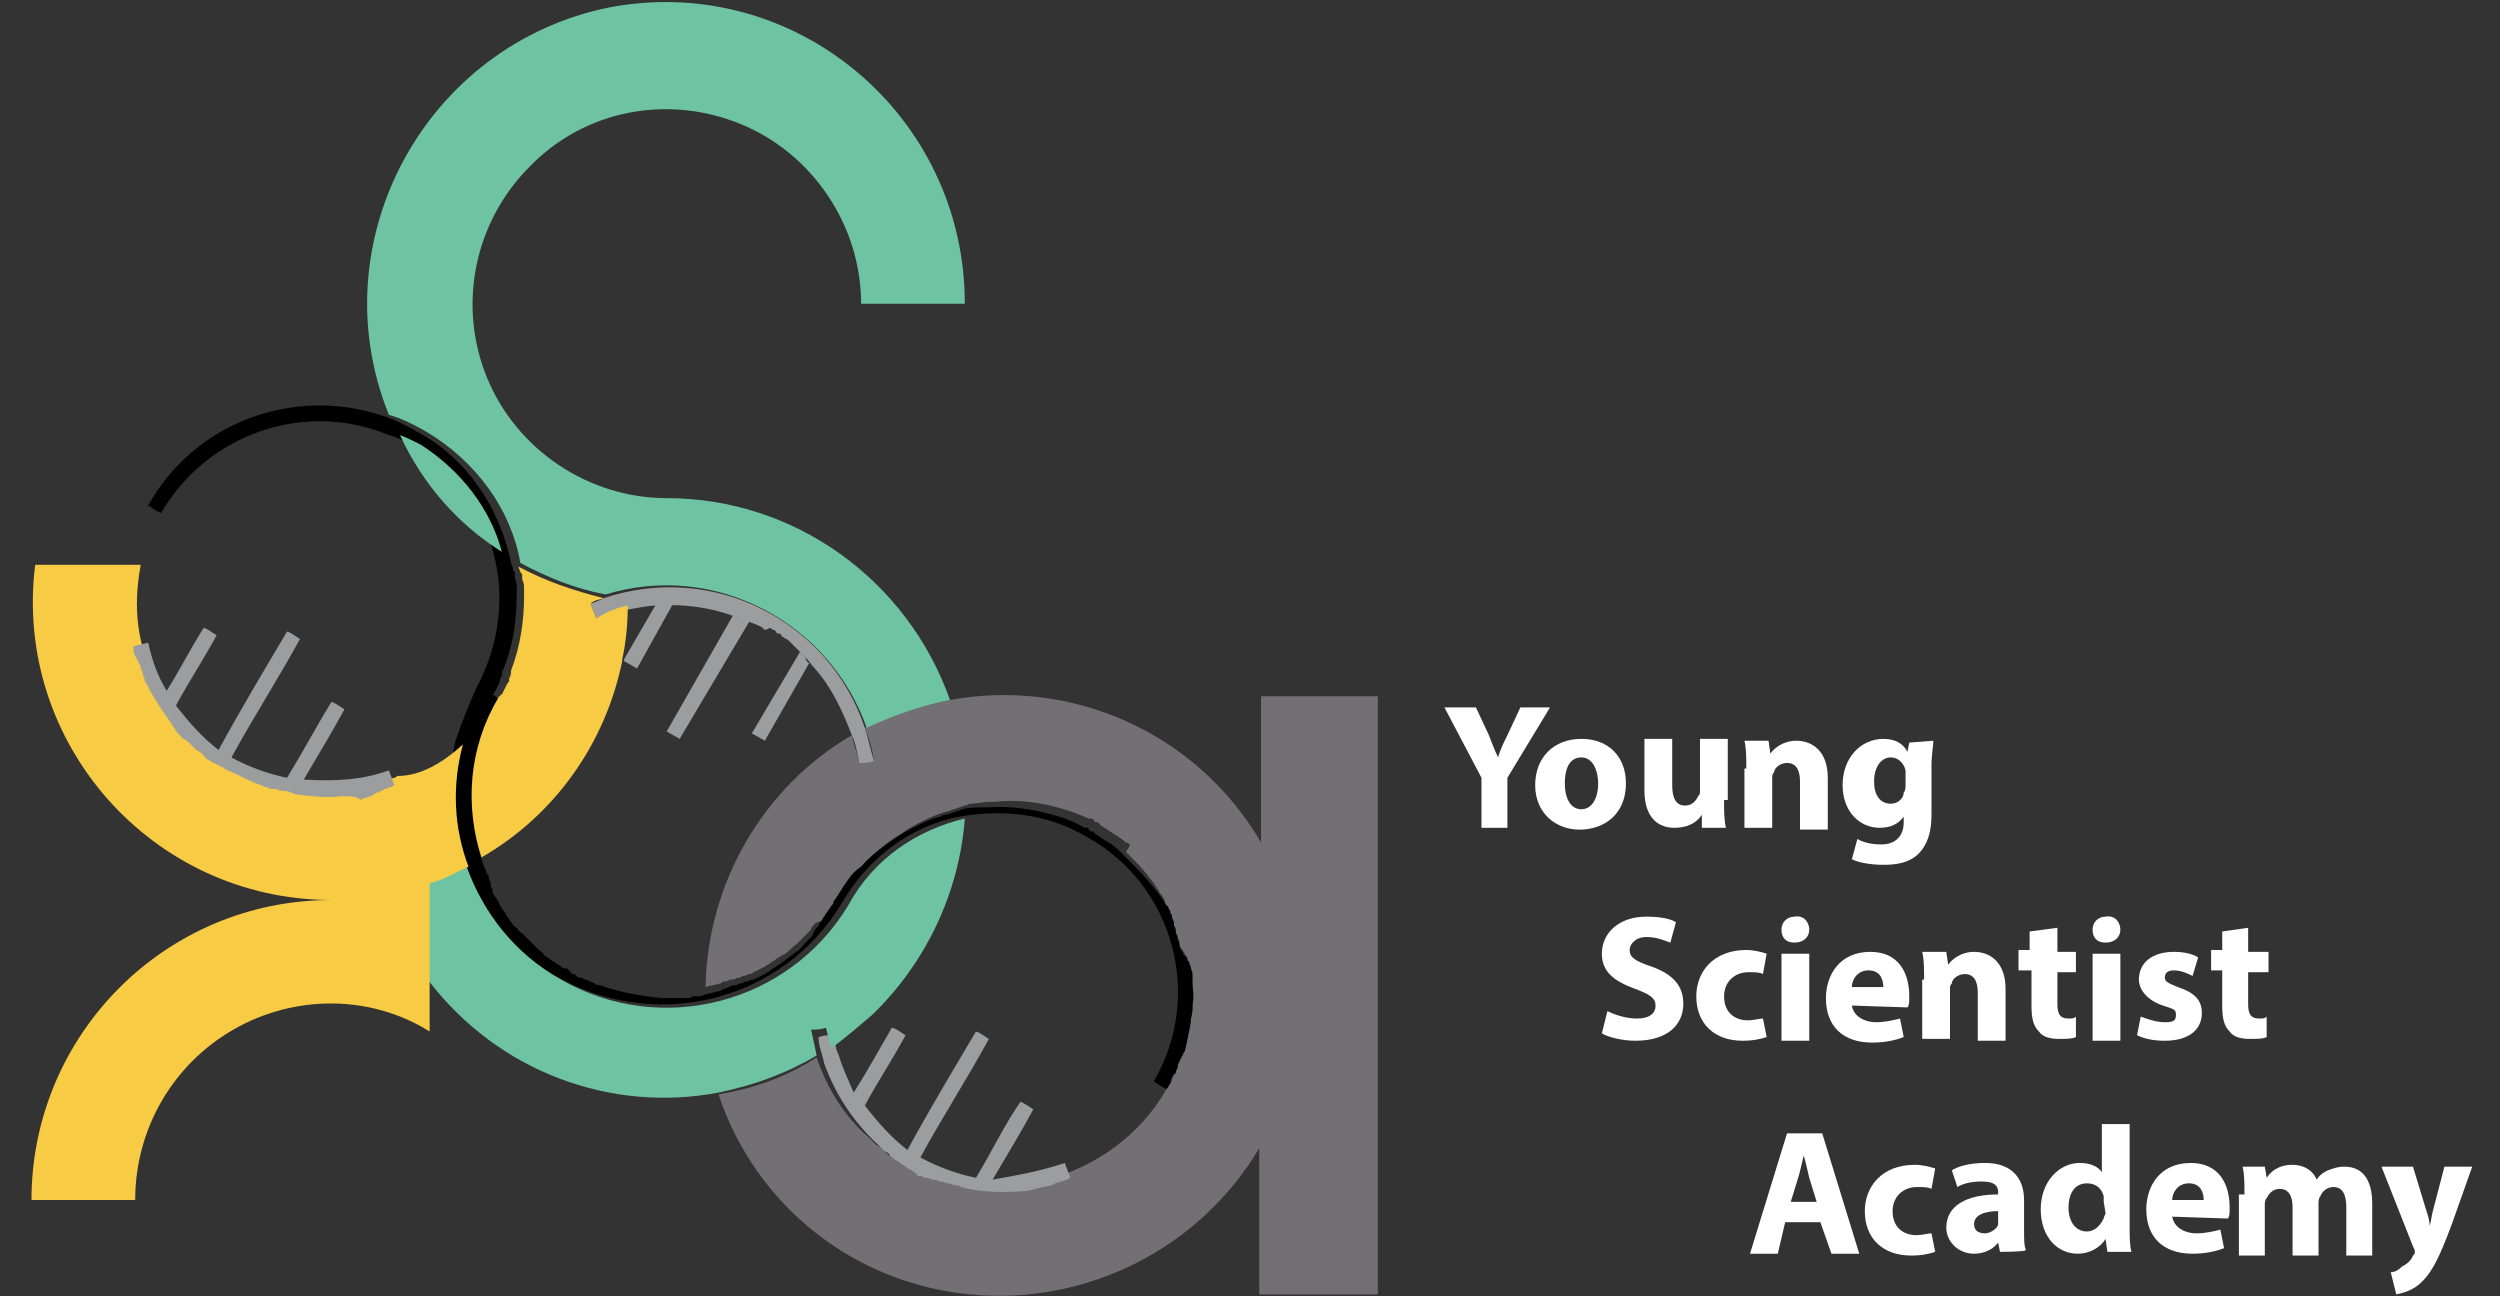 <?xml version="1.0" encoding="utf-8"?>
<!-- Generator: Adobe Illustrator 23.0.1, SVG Export Plug-In . SVG Version: 6.00 Build 0)  -->
<svg version="1.1" id="Layer_1" xmlns="http://www.w3.org/2000/svg" xmlns:xlink="http://www.w3.org/1999/xlink" x="0px" y="0px"
	 viewBox="0 0 135 70" style="enable-background:new 0 0 135 70;" xml:space="preserve">
<rect x="0" y="0" width="135" height="70" fill="#333333" stroke="none"/>
<style type="text/css">
	.st0{fill:#737075;}
	.st1{fill:#9C9D9E;}
	.st2{fill:#6EC4A2;}
	.st3{fill:#F8CB44;}
	.st4{fill:#FFFFFF;}
</style>
<g>
	<g id="XMLID_1_">
		<g>
			<path class="st0" d="M51.3,37.8c6.5-1.2,13.3,1.7,16.8,7.7v-7.9h6.3v32.3H68v-7.9c-3.2,5.4-9.3,8.5-15.6,7.9s-11.6-4.8-13.6-10.8
				c1.8-0.3,3.6-0.9,5.3-2c0.6,1.8,1.6,3.3,2.9,4.4l0,0c0.1,0.1,0.1,0.1,0.2,0.2l0.1,0.1c0.1,0.1,0.2,0.1,0.3,0.2l0,0
				c0.1,0.1,0.2,0.1,0.3,0.3l0,0c0.1,0.1,0.2,0.1,0.3,0.2c0.1,0.1,0.2,0.1,0.3,0.2c0.1,0.1,0.2,0.1,0.3,0.2c0.1,0.1,0.2,0.1,0.3,0.2
				c0.1,0,0.1,0.1,0.1,0.1c0.1,0.1,0.1,0.1,0.3,0.1c0.1,0.1,0.3,0.1,0.4,0.1c0.1,0.1,0.3,0.1,0.4,0.1c0.1,0.1,0.3,0.1,0.4,0.1
				c0.1,0.1,0.3,0.1,0.4,0.1c0.1,0.1,0.3,0.1,0.4,0.1l0,0c0.1,0.1,0.3,0.1,0.4,0.1c1.5,0.3,3,0.3,4.6-0.1c0.1,0,0.1-0.1,0.2-0.1
				c0.2-0.1,0.4-0.1,0.6-0.2c0.1,0,0.1-0.1,0.2-0.1c2.4-0.9,4.3-2.5,5.5-4.6c0.1-0.1,0.1-0.2,0.2-0.3c0.1-0.1,0.1-0.2,0.1-0.3
				c0.1-0.1,0.1-0.1,0.1-0.2v-0.1c0-0.1,0.1-0.1,0.1-0.1c0.1-0.1,0.1-0.2,0.1-0.3c0.1-0.1,0.1-0.2,0.1-0.3c0-0.1,0.1-0.1,0.1-0.2
				c0-0.1,0.1-0.1,0.1-0.2c0-0.1,0.1-0.1,0.1-0.2c0.1-0.5,0.3-1.1,0.3-1.5c0.1-0.3,0.1-0.7,0.1-1.1c0-0.1,0-0.1,0-0.3
				c0-0.3,0-0.5-0.1-0.8v-0.1c0-0.1,0-0.2,0-0.3v-0.1c0-0.1-0.1-0.3-0.1-0.4c0-0.1-0.1-0.3-0.1-0.3c0-0.1,0-0.1-0.1-0.1
				c0-0.1,0-0.1-0.1-0.2c0-0.1,0-0.1-0.1-0.1c0-0.1,0-0.1-0.1-0.2c0-0.1,0-0.1-0.1-0.2c-0.1-0.1-0.1-0.3-0.1-0.4
				c-0.1-0.1-0.1-0.2-0.1-0.3c-0.1-0.1-0.1-0.3-0.1-0.4c-0.1-0.1-0.1-0.3-0.1-0.4c-0.1-0.1-0.1-0.2-0.1-0.3v-0.1c0,0,0-0.1-0.1-0.1
				c-0.1-0.1-0.1-0.2-0.1-0.3c-0.1-0.1-0.1-0.2-0.2-0.3l0,0c-0.1-0.1-0.1-0.2-0.2-0.3c-0.3-0.5-0.8-1.1-1.2-1.5c0,0,0,0-0.1-0.1
				c-0.1-0.1-0.1-0.1-0.2-0.2l-0.1-0.1c-0.1-0.1-0.1-0.1-0.1-0.1C61,45.7,61,45.7,61,45.6c0.1,0.1,0,0,0,0c-0.1-0.1-0.1-0.1-0.2-0.1
				c-0.2-0.2-0.4-0.3-0.7-0.5l0,0c-0.1-0.1-0.2-0.1-0.3-0.2c-0.1-0.1-0.2-0.1-0.3-0.2c-0.1,0-0.1-0.1-0.1-0.1
				c-0.1-0.1-0.1-0.1-0.2-0.1c-0.1,0-0.1-0.1-0.1-0.1c-0.1-0.1-0.2-0.1-0.3-0.1c-1.6-0.7-3.4-1.1-5.1-0.9c-0.1,0-0.2,0-0.3,0
				c-0.3,0-0.7,0.1-1,0.1c-0.1,0-0.2,0.1-0.3,0.1c-0.1,0-0.2,0.1-0.3,0.1c-0.1,0-0.2,0.1-0.3,0.1c-0.1,0-0.2,0.1-0.3,0.1
				c-0.4,0.1-0.9,0.3-1.3,0.5c-0.4,0.2-0.8,0.4-1.2,0.7c-0.7,0.4-1.3,0.9-1.8,1.5c-0.2,0.3-0.5,0.5-0.7,0.7l0,0
				c-0.3,0.3-0.5,0.7-0.7,1l0,0c0,0.1-0.1,0.1-0.1,0.1c-0.1,0.1-0.1,0.1-0.1,0.2c-0.1,0.2-0.3,0.4-0.4,0.6c-0.1,0.1-0.1,0.2-0.2,0.3
				c-0.1,0.1-0.1,0.1-0.2,0.3C44,49.8,44,49.9,43.9,50c-0.1,0.1-0.1,0.1-0.1,0.2c-0.1,0.1-0.2,0.2-0.3,0.3c-0.1,0.1-0.3,0.3-0.5,0.5
				c-0.3,0.2-0.5,0.5-0.8,0.6c-0.1,0.1-0.2,0.1-0.3,0.2c-0.1,0.1-0.2,0.1-0.3,0.2c-0.1,0.1-0.2,0.1-0.3,0.2l0,0
				c-0.2,0.1-0.4,0.2-0.6,0.3c-0.1,0.1-0.2,0.1-0.3,0.1c-0.1,0.1-0.2,0.1-0.3,0.1c-0.1,0.1-0.2,0.1-0.3,0.1
				c-0.1,0.1-0.3,0.1-0.4,0.1c-0.1,0.1-0.2,0.1-0.3,0.1c-0.1,0-0.1,0.1-0.2,0.1c-0.3,0.1-0.5,0.1-0.8,0.2l0,0
				c0.1-5.6,3.1-10.8,7.9-13.6c0.1,0.5,0.3,1,0.4,1.5c0.3-0.1,0.5-0.1,0.8-0.1c-0.1-0.7-0.3-1.3-0.5-1.8
				C48.2,38.6,49.8,38.1,51.3,37.8z"/>
			<path d="M26.9,37.8c-1.5,2.7-1.8,5.8-0.9,8.6c0.1,0.3,0.2,0.5,0.3,0.8c0.1,0.1,0.1,0.1,0.1,0.3l0,0c0.1,0.1,0.1,0.2,0.1,0.3
				c0,0,0,0,0,0.1c0.1,0.1,0.1,0.2,0.1,0.3c0.1,0.2,0.3,0.4,0.4,0.7c0.1,0.1,0.1,0.2,0.2,0.3c0.1,0.1,0.1,0.2,0.2,0.3
				c0.1,0.1,0.1,0.2,0.2,0.3c0.1,0.1,0.1,0.2,0.3,0.3c0.1,0.1,0.1,0.2,0.3,0.3c0.1,0.1,0.2,0.2,0.3,0.3c0.1,0.1,0.2,0.2,0.3,0.3
				c0.1,0.1,0.2,0.2,0.3,0.3c0.1,0.1,0.2,0.1,0.3,0.3c0.1,0.1,0.2,0.1,0.3,0.2c0.1,0.1,0.2,0.1,0.3,0.2c0.1,0.1,0.2,0.1,0.3,0.2l0,0
				c0.1,0.1,0.2,0.1,0.3,0.1c0,0,0.1,0,0.1,0.1c0,0,0.1,0,0.1,0.1c0.1,0.1,0.1,0.1,0.2,0.1c0,0,0.1,0,0.1,0.1
				c0.1,0.1,0.2,0.1,0.3,0.1c0.2,0.1,0.5,0.2,0.7,0.3c0.1,0.1,0.2,0.1,0.3,0.1l0,0c1.1,0.4,2.3,0.6,3.4,0.7c0.3,0,0.6,0,0.9,0h0.1
				c0.1,0,0.2,0,0.3,0c0.1,0,0.2,0,0.3-0.1c0.1,0,0.1,0,0.2,0c0.1,0,0.1,0,0.2,0c0.1,0,0.2-0.1,0.3-0.1c0.3-0.1,0.5-0.1,0.8-0.2
				c0.1,0,0.1-0.1,0.2-0.1c0.1,0,0.2-0.1,0.3-0.1c0.1-0.1,0.3-0.1,0.4-0.1c0.1-0.1,0.2-0.1,0.3-0.1c0.1-0.1,0.2-0.1,0.3-0.1
				c0.1-0.1,0.2-0.1,0.3-0.1c0.2-0.1,0.4-0.2,0.6-0.3l0,0c0.1-0.1,0.2-0.1,0.3-0.2c0.1-0.1,0.2-0.1,0.3-0.2c0.1-0.1,0.2-0.1,0.3-0.2
				c0.3-0.2,0.5-0.4,0.8-0.6c0.2-0.1,0.3-0.3,0.5-0.5c0.1-0.1,0.2-0.2,0.3-0.3c0.1-0.1,0.1-0.1,0.1-0.2c0.1-0.1,0.1-0.2,0.2-0.3
				c0.1-0.1,0.1-0.1,0.2-0.3c0.1-0.1,0.1-0.2,0.2-0.3c0.1-0.2,0.3-0.4,0.4-0.6c0.1-0.1,0.1-0.1,0.1-0.2c0.3-0.4,0.5-0.8,0.8-1.2l0,0
				c0.2-0.3,0.4-0.5,0.7-0.7c0.5-0.6,1.2-1.1,1.8-1.5c0.4-0.3,0.8-0.5,1.2-0.7c0.4-0.2,0.8-0.4,1.3-0.5c0.1-0.1,0.2-0.1,0.3-0.1
				c0.1,0,0.2-0.1,0.3-0.1c0.1,0,0.2-0.1,0.3-0.1c0.1,0,0.2-0.1,0.3-0.1c0.3-0.1,0.7-0.1,1-0.1c0.1,0,0.2,0,0.3,0
				c1.3-0.1,2.6,0.1,3.9,0.5c0.4,0.1,0.8,0.3,1.2,0.5c0.1,0.1,0.2,0.1,0.3,0.1c0.1,0,0.1,0.1,0.1,0.1c0.1,0.1,0.1,0.1,0.2,0.1
				c0.1,0,0.1,0.1,0.1,0.1c0.1,0.1,0.2,0.1,0.3,0.2c0.1,0.1,0.2,0.1,0.3,0.2l0,0c0.2,0.1,0.5,0.3,0.7,0.5c0.1,0.1,0.2,0.2,0.3,0.3
				c0.1,0.1,0.2,0.2,0.3,0.3c0.1,0.1,0.2,0.2,0.3,0.3c0.5,0.5,0.9,1,1.3,1.5c0.1,0.1,0.1,0.2,0.2,0.3l0,0c0.1,0.1,0.1,0.2,0.2,0.3
				c0.1,0.1,0.1,0.2,0.2,0.3v0.1c0.1,0.1,0.1,0.2,0.1,0.3c0.1,0.1,0.1,0.3,0.1,0.4c0.1,0.1,0.1,0.3,0.1,0.4c0.1,0.1,0.1,0.2,0.1,0.3
				c0.1,0.1,0.1,0.3,0.1,0.4c0,0.1,0.1,0.1,0.1,0.2c0,0.1,0.1,0.1,0.1,0.2c0,0.1,0,0.1,0.1,0.1c0,0.1,0.1,0.1,0.1,0.2
				c0,0.1,0,0.1,0.1,0.1c0,0.1,0.1,0.3,0.1,0.3c0,0.1,0.1,0.3,0.1,0.4v0.1c0,0.1,0,0.2,0,0.3v0.1c0,0.3,0.1,0.7,0,1.1
				c0,0.3,0,0.5-0.1,0.8c0,0.1,0,0.1,0,0.2c-0.1,0.5-0.2,1.1-0.3,1.5c0,0.1-0.1,0.1-0.1,0.2c0,0.1-0.1,0.1-0.1,0.2
				c0,0.1-0.1,0.1-0.1,0.2c-0.1,0.1-0.1,0.2-0.1,0.3s-0.1,0.2-0.1,0.3c0,0.1-0.1,0.1-0.1,0.1V58c-0.1,0.1-0.1,0.1-0.1,0.2
				c-0.1,0.1-0.1,0.2-0.1,0.3c-0.1,0.1-0.1,0.2-0.2,0.3c-0.3-0.1-0.5-0.3-0.7-0.4c2.7-4.6,1.1-10.6-3.6-13.2
				c-2.2-1.3-4.6-1.5-6.9-1.1l0,0c-2.6,0.5-4.9,2.2-6.3,4.6l0,0c-3.2,5.4-10.1,7.1-15.5,4c-2.5-1.4-4.2-3.6-5.1-6.1
				c-0.7-2.1-0.8-4.4-0.3-6.6c0.3-0.9,0.7-1.9,1.1-2.8c1.3-2.4,1.6-5.1,0.9-7.5l0,0c-0.7-2.4-2.2-4.4-4.5-5.7
				c-0.3-0.2-0.7-0.4-1.1-0.5l0,0c-4.5-1.9-9.8-0.1-12.3,4.2c-0.3-0.1-0.5-0.3-0.7-0.4c2.5-4.5,7.8-6.4,12.5-4.9
				c0.7,0.2,1.3,0.5,2,0.9c2.8,1.5,4.5,4.2,5.1,7.1l0,0c0,0.1,0.1,0.2,0.1,0.3c0,0.1,0,0.1,0.1,0.2c0,0.1,0,0.1,0,0.2
				c0,0.2,0.1,0.3,0.1,0.5c0,0.1,0,0.1,0,0.2c0,0,0,0,0,0.1c0,0.1,0,0.1,0,0.2c0,1.4-0.2,2.8-0.7,4c-0.1,0.1-0.1,0.3-0.1,0.4
				c-0.1,0.1-0.1,0.2-0.1,0.3c-0.1,0.2-0.2,0.4-0.3,0.6c-0.1,0.1-0.1,0.2-0.2,0.3c0.1-0.1,0.1-0.1,0.1-0.2
				C26.9,37.7,26.9,37.7,26.9,37.8C26.9,37.7,26.9,37.8,26.9,37.8z"/>
			<path class="st1" d="M57.5,62.8c0.1,0.3,0.2,0.5,0.3,0.8c-0.1,0-0.1,0.1-0.2,0.1c-0.2,0.1-0.4,0.1-0.6,0.2
				c-0.1,0-0.1,0.1-0.2,0.1c-0.5,0.1-0.9,0.2-1.3,0.3c-1.1,0.1-2.2,0.1-3.2-0.1c-0.1,0-0.3-0.1-0.4-0.1l0,0
				c-0.1-0.1-0.3-0.1-0.4-0.1c-0.1-0.1-0.3-0.1-0.4-0.1c-0.1-0.1-0.3-0.1-0.4-0.1c-0.1-0.1-0.3-0.1-0.4-0.1
				c-0.1-0.1-0.3-0.1-0.4-0.1c-0.1-0.1-0.1-0.1-0.3-0.1c-0.1,0-0.1-0.1-0.1-0.1c-0.1-0.1-0.2-0.1-0.3-0.2c-0.1-0.1-0.2-0.1-0.3-0.2
				c-0.1-0.1-0.2-0.1-0.3-0.2c-0.1-0.1-0.2-0.1-0.3-0.2l0,0c-0.1-0.1-0.2-0.1-0.3-0.3l0,0c-0.1-0.1-0.2-0.1-0.3-0.2l-0.1-0.1
				c-0.1-0.1-0.1-0.1-0.2-0.2l0,0c-1.3-1.2-2.3-2.7-2.9-4.4c-0.1-0.5-0.3-0.9-0.3-1.4c0.3-0.1,0.5-0.1,0.8-0.1
				c0.1,0.4,0.1,0.7,0.3,1.1c0.2,0.7,0.5,1.3,0.8,2c0.7-1.1,1.3-2.2,2-3.4c0,0,0-0.1,0.1-0.1c0.3,0.1,0.5,0.3,0.7,0.4
				c-0.7,1.3-1.5,2.5-2.2,3.8c0.7,0.9,1.4,1.7,2.3,2.4c1.2-2.2,2.4-4.2,3.7-6.4c0.3,0.1,0.5,0.3,0.7,0.4c-1.2,2.2-2.5,4.2-3.7,6.4
				c0.9,0.5,2,0.9,3,1.1c0.8-1.3,1.5-2.8,2.4-4.1c0.3,0.1,0.5,0.3,0.7,0.4c-0.7,1.3-1.5,2.6-2.2,3.8C54.7,63.5,56,63.3,57.5,62.8z"
				/>
			<path class="st2" d="M52.1,16.4h-5.6c0-4.2-2.6-8.1-6.5-9.7S31.6,5.9,28.6,9c-3,3-3.9,7.5-2.3,11.4s5.5,6.5,9.7,6.5
				c6.9,0,13,4.4,15.3,10.9c-1.5,0.3-3,0.8-4.5,1.5c-2-5.7-8.2-9-14.1-7.2c-1.6-0.3-3.1-0.9-4.6-1.7c-0.5-2.9-2.4-5.5-5.1-7.1
				c-0.7-0.4-1.3-0.7-2-0.9c-3.8-9.4,2-20,11.9-22C42.9-1.5,52.1,6.2,52.1,16.4z"/>
			<path class="st2" d="M52.1,44.2c-0.3,4-2.1,7.8-5,10.6c-0.7,0.6-1.4,1.2-2.2,1.8l0,0c-0.1-0.3-0.2-0.7-0.3-1.1
				c-0.3,0.1-0.5,0.1-0.8,0.1c0.1,0.5,0.2,0.9,0.3,1.4c-1.7,1-3.4,1.6-5.3,2c-5.8,1.1-11.9-1.1-15.7-6.1v-5.2
				c0.7-0.3,1.4-0.5,2.1-0.9c0.9,2.5,2.6,4.7,5.1,6.1c5.4,3.1,12.3,1.3,15.5-4l0,0C47.2,46.3,49.6,44.8,52.1,44.2z"/>
			<path class="st1" d="M46.7,39.3c0.2,0.6,0.3,1.2,0.5,1.8c-0.3,0.1-0.5,0.1-0.8,0.1c-0.1-0.5-0.2-1.1-0.4-1.5
				c-0.5-1.3-1.1-2.6-2-3.6c-0.2-0.2-0.3-0.4-0.5-0.6c-0.1-0.1-0.2-0.2-0.3-0.3l0,0l0,0c-0.1-0.1-0.2-0.2-0.3-0.3
				c-0.1-0.1-0.2-0.2-0.3-0.3c-0.1-0.1-0.2-0.1-0.3-0.2c0,0-0.1,0-0.1-0.1c-0.1-0.1-0.1-0.1-0.2-0.1c-0.1,0-0.1-0.1-0.1-0.1
				c-0.1-0.1-0.1-0.1-0.2-0.1c-0.1-0.1-0.1-0.1-0.1-0.1C41.4,34,41.4,34,41.3,34c-0.1,0-0.1-0.1-0.1-0.1c-0.2-0.1-0.4-0.2-0.7-0.3
				c-0.1-0.1-0.3-0.1-0.4-0.2c-0.1-0.1-0.3-0.1-0.4-0.1l0,0c-1.3-0.5-2.8-0.7-4.2-0.6c-0.5,0-0.9,0.1-1.5,0.2
				c-0.6,0.1-1.1,0.3-1.8,0.5c-0.1-0.3-0.2-0.5-0.3-0.8c0.3-0.1,0.5-0.2,0.7-0.3C38.6,30.3,44.8,33.6,46.7,39.3z"/>
			<path class="st1" d="M43.7,35.8L41.3,40l-0.7-0.4l2.6-4.4l0,0c0.1,0.1,0.2,0.2,0.3,0.3C43.5,35.6,43.6,35.8,43.7,35.8z"/>
			<path class="st1" d="M40.5,33.5l-3.8,6.4L36,39.5l3.6-6.3l0,0c0.1,0.1,0.3,0.1,0.4,0.1C40.2,33.3,40.3,33.4,40.5,33.5z"/>
			<path class="st1" d="M36.4,32.5l-2,3.6l-0.7-0.4v-0.1l1.8-3.1l0,0c1.5-0.1,2.9,0.1,4.2,0.6C38.7,32.7,37.5,32.5,36.4,32.5z"/>
			<path class="st3" d="M33.9,32.7L33.9,32.7c0,1-0.1,2-0.3,2.9v0.1l0,0C32.7,40.1,30,44,26,46.3c-0.9-2.8-0.7-5.9,0.9-8.6l0,0
				c0,0,0-0.1,0.1-0.1c0-0.1,0.1-0.1,0.1-0.1c0.1-0.2,0.2-0.4,0.3-0.6c0.1-0.1,0.1-0.1,0.1-0.3c0.1-0.1,0.1-0.3,0.1-0.4
				c0.5-1.3,0.7-2.7,0.7-4c0-0.1,0-0.1,0-0.2V32c0-0.1,0-0.1,0-0.2c0-0.2,0-0.3-0.1-0.5c0-0.1,0-0.1,0-0.2c0-0.1,0-0.1-0.1-0.2
				c0-0.1-0.1-0.2-0.1-0.3l0,0c1.5,0.8,3,1.3,4.6,1.7c-0.3,0.1-0.5,0.1-0.7,0.3c0.1,0.3,0.2,0.5,0.3,0.8
				C32.8,33,33.4,32.8,33.9,32.7z"/>
			<path class="st3" d="M25,40.2c-0.6,2.2-0.5,4.5,0.3,6.6c-0.7,0.3-1.3,0.7-2.1,0.9v5.2v2.8c-3.2-2-7.3-2-10.6-0.1
				c-3.3,1.9-5.3,5.4-5.3,9.2H1.7c0-8.9,7.2-16.2,16.2-16.2c-9.7,0-17.2-8.5-16-18.1h5.7c-0.3,1.6-0.3,3.2,0.2,4.8
				c0,0.1,0.1,0.1,0.1,0.2s0.1,0.1,0.1,0.2s0.1,0.1,0.1,0.2s0.1,0.1,0.1,0.1C7.9,36,8,36,8,36.1c0.1,0.1,0.1,0.2,0.1,0.3l0,0
				c0.1,0.1,0.1,0.2,0.1,0.3c0.3,0.7,0.7,1.4,1.3,2.1c0.1,0.1,0.1,0.2,0.2,0.3c0.1,0.1,0.3,0.3,0.4,0.5c0.1,0.1,0.1,0.1,0.1,0.1
				c0.1,0.1,0.3,0.3,0.4,0.3c0.1,0.1,0.2,0.2,0.3,0.3c0.1,0.1,0.1,0.1,0.3,0.2c0.1,0.1,0.1,0.1,0.2,0.2c0.1,0,0.1,0.1,0.1,0.1
				c0.1,0.1,0.1,0.1,0.3,0.2c0.1,0.1,0.1,0.1,0.2,0.1c0.1,0.1,0.1,0.1,0.2,0.1c0.1,0.1,0.1,0.1,0.2,0.1c0.1,0.1,0.1,0.1,0.2,0.1
				c0.5,0.3,1.1,0.6,1.8,0.8c0.1,0,0.1,0.1,0.2,0.1h0.1c0.1,0,0.1,0.1,0.2,0.1c0.1,0.1,0.3,0.1,0.5,0.1c0.2,0.1,0.4,0.1,0.6,0.1
				c0.1,0,0.2,0.1,0.3,0.1c0.7,0.1,1.5,0.1,2.4,0.1c0.1,0,0.1,0,0.3,0c0.3,0,0.5-0.1,0.7-0.1c0.1,0,0.1,0,0.2-0.1
				c0.1,0,0.2-0.1,0.3-0.1c0.1,0,0.1,0,0.2-0.1c0.1,0,0.1,0,0.2-0.1c0.1,0,0.1-0.1,0.2-0.1c0.1,0,0.1-0.1,0.2-0.1
				c0.1,0,0.2-0.1,0.3-0.1c0.1,0,0.1-0.1,0.2-0.1C22.7,41.9,23.9,41.2,25,40.2z"/>
			<path class="st2" d="M27.1,29.8c-2.4-1.5-4.3-3.7-5.5-6.3c0.3,0.1,0.7,0.3,1.1,0.5C24.9,25.4,26.5,27.5,27.1,29.8z"/>
			<path class="st1" d="M21,41.6c0.1,0.3,0.2,0.5,0.3,0.8c-0.1,0-0.1,0.1-0.2,0.1c-0.1,0-0.2,0.1-0.3,0.1c-0.1,0-0.1,0.1-0.2,0.1
				c-0.1,0-0.1,0.1-0.2,0.1s-0.1,0-0.2,0.1c-0.1,0-0.1,0.1-0.2,0.1c-0.1,0-0.2,0.1-0.3,0.1c-0.1,0-0.1,0-0.2,0.1
				C19.2,43,19,43,18.7,43c-0.1,0-0.1,0-0.3,0c-0.8,0.1-1.5,0-2.4-0.1c-0.1,0-0.2-0.1-0.3-0.1c-0.2-0.1-0.4-0.1-0.6-0.1
				c-0.1-0.1-0.3-0.1-0.5-0.1c-0.1,0-0.1-0.1-0.2-0.1h-0.1c-0.1,0-0.1-0.1-0.2-0.1c-0.6-0.2-1.1-0.5-1.8-0.8c-0.1,0-0.1-0.1-0.2-0.1
				c-0.1-0.1-0.1-0.1-0.2-0.1c-0.1-0.1-0.1-0.1-0.2-0.1c-0.1-0.1-0.1-0.1-0.2-0.1c-0.1-0.1-0.1-0.1-0.3-0.2c-0.1,0-0.1-0.1-0.1-0.1
				c-0.1-0.1-0.1-0.1-0.2-0.2s-0.1-0.1-0.3-0.2c-0.1-0.1-0.2-0.2-0.3-0.3c-0.1-0.1-0.3-0.3-0.4-0.3c-0.1-0.1-0.1-0.1-0.1-0.1
				c-0.1-0.1-0.3-0.3-0.4-0.5c-0.1-0.1-0.1-0.2-0.2-0.3c-0.5-0.7-0.9-1.3-1.3-2.1c-0.1-0.1-0.1-0.2-0.1-0.3l0,0
				c-0.1-0.1-0.1-0.2-0.1-0.3c0-0.1-0.1-0.1-0.1-0.2S7.6,36,7.6,36c0-0.1-0.1-0.1-0.1-0.2s-0.1-0.1-0.1-0.2s-0.1-0.1-0.1-0.2
				c-0.1-0.1-0.1-0.3-0.1-0.5c0.3-0.1,0.5-0.1,0.8-0.2c0.2,0.9,0.5,1.8,1,2.6c0.7-1.1,1.3-2.3,2-3.4c0.3,0.1,0.5,0.3,0.7,0.4
				c-0.7,1.3-1.5,2.5-2.2,3.8c0.7,0.9,1.4,1.7,2.3,2.4c1.2-2.2,2.4-4.2,3.7-6.4c0.3,0.1,0.5,0.3,0.7,0.4c-1.2,2.2-2.5,4.2-3.7,6.4
				c0.9,0.5,2,0.9,3,1.1c0.8-1.3,1.6-2.8,2.4-4.1c0.3,0.1,0.5,0.3,0.7,0.4c-0.7,1.3-1.5,2.6-2.2,3.8C18.3,42.2,19.6,42.1,21,41.6z"
				/>
		</g>
	</g>
	<g>
		<path class="st4" d="M80,44.7V42l-2-3.8h1.7l0.7,1.5c0.2,0.5,0.3,0.8,0.5,1.2l0,0c0.1-0.4,0.3-0.8,0.5-1.2l0.7-1.5h1.6L81.4,42
			v2.7H80z"/>
		<path class="st4" d="M87.8,42.3c0,1.7-1.2,2.5-2.5,2.5c-1.3,0-2.4-0.9-2.4-2.4c0-1.5,1-2.5,2.5-2.5C86.9,39.9,87.8,40.9,87.8,42.3
			z M84.5,42.3c0,0.8,0.3,1.4,0.9,1.4c0.5,0,0.9-0.5,0.9-1.4c0-0.7-0.3-1.4-0.9-1.4C84.7,40.9,84.5,41.6,84.5,42.3z"/>
		<path class="st4" d="M93.1,43.2c0,0.6,0,1.1,0.1,1.5h-1.3L91.9,44l0,0c-0.2,0.3-0.6,0.7-1.5,0.7c-0.9,0-1.6-0.6-1.6-2v-2.8h1.5
			v2.5c0,0.7,0.2,1.1,0.7,1.1c0.4,0,0.6-0.3,0.7-0.5c0.1-0.1,0.1-0.2,0.1-0.3v-2.8h1.5v3.3H93.1z"/>
		<path class="st4" d="M94.3,41.5c0-0.6,0-1.1-0.1-1.5h1.3l0.1,0.7l0,0c0.2-0.3,0.7-0.7,1.4-0.7c0.9,0,1.7,0.6,1.7,2v2.8h-1.5v-2.6
			c0-0.6-0.2-1-0.7-1c-0.4,0-0.7,0.3-0.7,0.5c-0.1,0.1-0.1,0.2-0.1,0.3v2.7h-1.5v-3.2H94.3z"/>
		<path class="st4" d="M104.4,40c0,0.3-0.1,0.7-0.1,1.4v2.6c0,0.9-0.2,1.6-0.7,2.1c-0.5,0.5-1.2,0.6-1.9,0.6c-0.6,0-1.3-0.1-1.7-0.3
			l0.3-1.1c0.3,0.2,0.8,0.3,1.3,0.3c0.7,0,1.2-0.4,1.2-1.2v-0.3l0,0c-0.3,0.4-0.7,0.6-1.3,0.6c-1.1,0-2-0.9-2-2.3
			c0-1.5,1-2.5,2.2-2.5c0.7,0,1.1,0.3,1.3,0.7l0,0l0.1-0.5L104.4,40L104.4,40z M102.9,41.9c0-0.1,0-0.2,0-0.3
			c-0.1-0.4-0.4-0.7-0.8-0.7c-0.5,0-0.9,0.5-0.9,1.3c0,0.7,0.3,1.2,0.9,1.2c0.4,0,0.7-0.3,0.7-0.6c0.1-0.1,0.1-0.3,0.1-0.4
			L102.9,41.9L102.9,41.9z"/>
		<path class="st4" d="M86.8,54.6c0.4,0.2,1,0.4,1.6,0.4c0.7,0,1-0.3,1-0.7c0-0.4-0.3-0.6-1.1-0.9c-1.1-0.4-1.8-0.9-1.8-1.9
			c0-1.1,0.9-2,2.4-2c0.7,0,1.3,0.1,1.6,0.3l-0.3,1.1c-0.3-0.1-0.7-0.3-1.3-0.3S88,51,88,51.3c0,0.4,0.3,0.6,1.2,0.9
			c1.1,0.4,1.7,1,1.7,2c0,1.1-0.8,2-2.6,2c-0.7,0-1.5-0.2-1.8-0.4L86.8,54.6z"/>
		<path class="st4" d="M95.4,56c-0.3,0.1-0.7,0.2-1.3,0.2c-1.5,0-2.5-0.9-2.5-2.4c0-1.3,0.9-2.5,2.7-2.5c0.4,0,0.8,0.1,1.1,0.2
			l-0.2,1.1c-0.2-0.1-0.4-0.1-0.8-0.1c-0.7,0-1.3,0.5-1.3,1.3c0,0.9,0.6,1.3,1.3,1.3c0.3,0,0.6-0.1,0.8-0.1L95.4,56z"/>
		<path class="st4" d="M97.7,50.2c0,0.4-0.3,0.7-0.8,0.7s-0.7-0.3-0.7-0.7s0.3-0.7,0.7-0.7C97.4,49.4,97.7,49.8,97.7,50.2z
			 M96.2,56.2v-4.7h1.5v4.7H96.2z"/>
		<path class="st4" d="M100,54.3c0.1,0.6,0.7,0.9,1.3,0.9c0.5,0,0.9-0.1,1.3-0.2l0.2,1c-0.5,0.2-1.1,0.3-1.7,0.3
			c-1.6,0-2.5-0.9-2.5-2.4c0-1.2,0.7-2.5,2.4-2.5c1.5,0,2.1,1.1,2.1,2.4c0,0.3,0,0.5-0.1,0.6L100,54.3L100,54.3z M101.7,53.3
			c0-0.3-0.1-0.9-0.8-0.9c-0.6,0-0.9,0.5-0.9,0.9H101.7z"/>
		<path class="st4" d="M103.9,52.9c0-0.6,0-1.1-0.1-1.5h1.3l0.1,0.7l0,0c0.2-0.3,0.7-0.7,1.4-0.7c0.9,0,1.7,0.6,1.7,2v2.8h-1.5v-2.6
			c0-0.6-0.2-1-0.7-1c-0.4,0-0.7,0.3-0.7,0.5c-0.1,0.1-0.1,0.2-0.1,0.3v2.7h-1.5v-3.2H103.9z"/>
		<path class="st4" d="M111.1,50.1v1.3h1v1.1h-1v1.7c0,0.5,0.1,0.8,0.6,0.8c0.2,0,0.3,0,0.4-0.1V56c-0.2,0.1-0.5,0.1-0.9,0.1
			c-0.5,0-0.9-0.1-1.1-0.4c-0.3-0.3-0.4-0.7-0.4-1.4v-1.9H109v-1.1h0.6v-1L111.1,50.1z"/>
		<path class="st4" d="M114.5,50.2c0,0.4-0.3,0.7-0.8,0.7s-0.7-0.3-0.7-0.7s0.3-0.7,0.7-0.7C114.2,49.4,114.5,49.8,114.5,50.2z
			 M113,56.2v-4.7h1.5v4.7H113z"/>
		<path class="st4" d="M115.6,54.9c0.3,0.1,0.8,0.3,1.3,0.3s0.6-0.1,0.6-0.4c0-0.3-0.1-0.3-0.7-0.5c-0.9-0.3-1.3-0.9-1.3-1.4
			c0-0.9,0.7-1.5,1.9-1.5c0.5,0,1,0.1,1.3,0.3l-0.3,1c-0.2-0.1-0.6-0.3-1-0.3c-0.3,0-0.5,0.1-0.5,0.4c0,0.2,0.2,0.3,0.7,0.5
			c0.9,0.3,1.3,0.7,1.3,1.4c0,0.9-0.7,1.5-2,1.5c-0.6,0-1.1-0.1-1.5-0.3L115.6,54.9z"/>
		<path class="st4" d="M121.4,50.1v1.3h1.1v1.1h-1.1v1.7c0,0.5,0.1,0.8,0.6,0.8c0.2,0,0.3,0,0.4-0.1V56c-0.2,0.1-0.5,0.1-0.9,0.1
			c-0.5,0-0.9-0.1-1.1-0.4c-0.3-0.3-0.4-0.7-0.4-1.4v-1.9h-0.6v-1.1h0.6v-1L121.4,50.1z"/>
		<path class="st4" d="M96.4,66L96,67.7h-1.5l2-6.5h1.9l2,6.5h-1.5L98.3,66H96.4z M98.1,64.9l-0.4-1.3c-0.1-0.4-0.2-0.9-0.3-1.2l0,0
			c-0.1,0.4-0.2,0.9-0.3,1.2l-0.4,1.3H98.1z"/>
		<path class="st4" d="M104.5,67.6c-0.3,0.1-0.7,0.2-1.3,0.2c-1.5,0-2.5-0.9-2.5-2.4c0-1.3,0.9-2.5,2.7-2.5c0.4,0,0.8,0.1,1.1,0.2
			l-0.2,1.1c-0.2-0.1-0.4-0.1-0.8-0.1c-0.7,0-1.3,0.5-1.3,1.3c0,0.9,0.6,1.3,1.3,1.3c0.3,0,0.6-0.1,0.8-0.1L104.5,67.6z"/>
		<path class="st4" d="M108,67.6l-0.1-0.5l0,0c-0.3,0.4-0.8,0.6-1.3,0.6c-0.9,0-1.5-0.7-1.5-1.4c0-1.2,1.1-1.8,2.8-1.8v-0.1
			c0-0.3-0.1-0.6-0.9-0.6c-0.5,0-1,0.1-1.3,0.3l-0.3-0.9c0.3-0.2,0.9-0.4,1.8-0.4c1.5,0,2.1,0.9,2.1,2v1.6c0,0.5,0,0.9,0.1,1.1
			C109.4,67.6,108,67.6,108,67.6z M107.9,65.4c-0.7,0-1.3,0.2-1.3,0.7c0,0.4,0.3,0.5,0.6,0.5s0.7-0.3,0.7-0.5c0-0.1,0-0.1,0-0.3
			V65.4z"/>
		<path class="st4" d="M115,60.8v5.4c0,0.5,0,1.1,0.1,1.4h-1.3l-0.1-0.7l0,0c-0.3,0.5-0.9,0.8-1.5,0.8c-1.1,0-2-0.9-2-2.4
			c0-1.5,1-2.5,2.1-2.5c0.6,0,1,0.2,1.2,0.5l0,0v-2.6H115z M113.6,64.9c0-0.1,0-0.2,0-0.3c-0.1-0.4-0.4-0.7-0.9-0.7
			c-0.7,0-1,0.6-1,1.3c0,0.8,0.4,1.3,1,1.3c0.4,0,0.7-0.3,0.9-0.7c0-0.1,0.1-0.2,0.1-0.3L113.6,64.9L113.6,64.9z"/>
		<path class="st4" d="M117.3,65.7c0.1,0.6,0.7,0.9,1.3,0.9c0.5,0,0.9-0.1,1.3-0.2l0.2,1c-0.5,0.2-1.1,0.3-1.7,0.3
			c-1.6,0-2.5-0.9-2.5-2.4c0-1.2,0.7-2.5,2.4-2.5c1.5,0,2.1,1.1,2.1,2.4c0,0.3,0,0.5-0.1,0.6L117.3,65.7L117.3,65.7z M119,64.8
			c0-0.3-0.1-0.9-0.8-0.9c-0.6,0-0.9,0.5-0.9,0.9H119z"/>
		<path class="st4" d="M121.2,64.5c0-0.6,0-1.1-0.1-1.5h1.2l0.1,0.6l0,0c0.2-0.3,0.6-0.7,1.4-0.7c0.6,0,1.1,0.3,1.3,0.8l0,0
			c0.2-0.3,0.4-0.4,0.6-0.5c0.3-0.1,0.5-0.2,0.9-0.2c0.9,0,1.5,0.6,1.5,2v2.8h-1.4v-2.6c0-0.7-0.2-1.1-0.7-1.1
			c-0.3,0-0.6,0.2-0.7,0.5c-0.1,0.1-0.1,0.3-0.1,0.4v2.8h-1.4v-2.6c0-0.6-0.2-1-0.7-1c-0.4,0-0.6,0.3-0.7,0.5
			c-0.1,0.1-0.1,0.3-0.1,0.3v2.8h-1.4v-3.3H121.2z"/>
		<path class="st4" d="M130.3,63l0.7,2.3c0.1,0.3,0.2,0.6,0.2,0.9l0,0c0.1-0.3,0.1-0.6,0.2-0.9L132,63h1.5l-1.1,3.1
			c-0.7,1.9-1.1,2.6-1.6,3.1c-0.5,0.5-1,0.6-1.4,0.7l-0.3-1.2c0.2,0,0.4-0.1,0.6-0.3c0.2-0.1,0.5-0.3,0.6-0.6
			c0.1-0.1,0.1-0.1,0.1-0.2s0-0.1-0.1-0.3l-1.7-4.3L130.3,63L130.3,63z"/>
	</g>
</g>
</svg>
